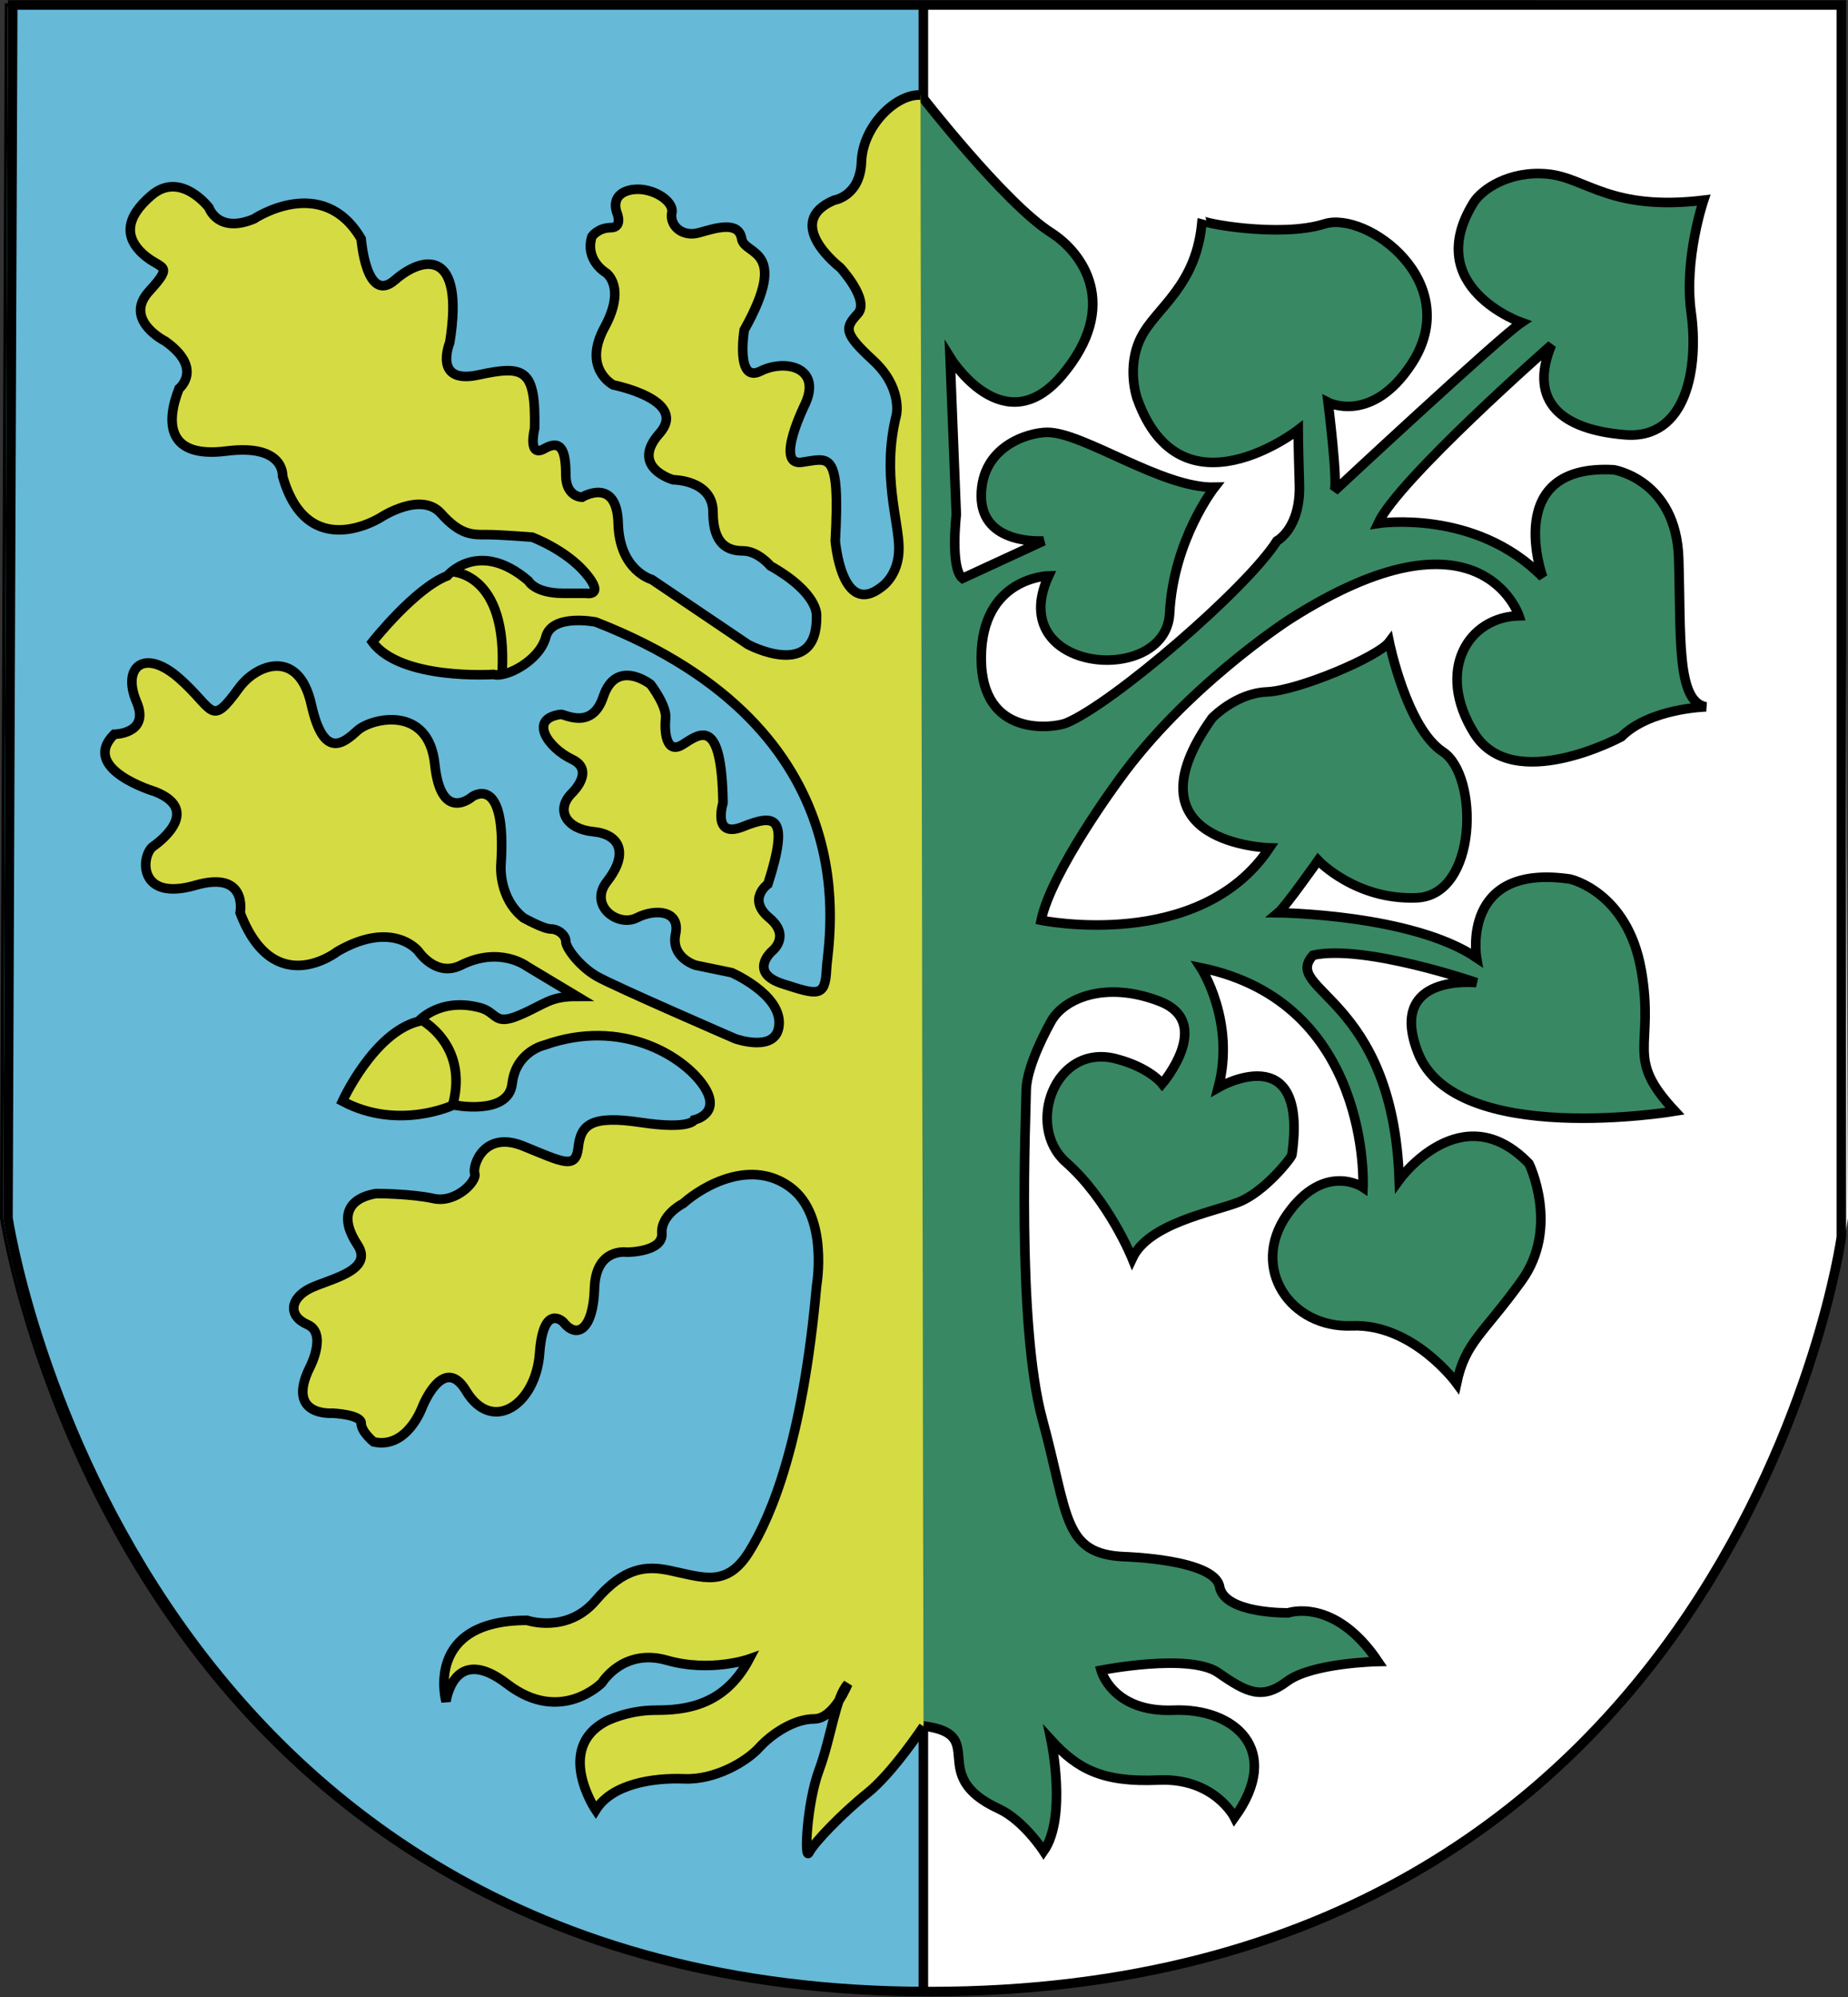 <?xml version="1.0" encoding="UTF-8" standalone="no"?>
<!-- Created with Inkscape (http://www.inkscape.org/) -->
<svg
   xmlns:dc="http://purl.org/dc/elements/1.1/"
   xmlns:cc="http://web.resource.org/cc/"
   xmlns:rdf="http://www.w3.org/1999/02/22-rdf-syntax-ns#"
   xmlns:svg="http://www.w3.org/2000/svg"
   xmlns="http://www.w3.org/2000/svg"
   xmlns:sodipodi="http://sodipodi.sourceforge.net/DTD/sodipodi-0.dtd"
   xmlns:inkscape="http://www.inkscape.org/namespaces/inkscape"
   height="627.167"
   width="580.411"
   id="svg2"
   sodipodi:version="0.32"
   inkscape:version="0.44"
   sodipodi:docbase="D:\dokumenty\kot\do wiki"
   sodipodi:docname="POL gmina Kornowac COA.svg"
   version="1.0">
  <rect width="100%" height="100%" fill="#333333" stroke="none"/>
  <defs
     id="defs4" />
  <sodipodi:namedview
     id="base"
     pagecolor="#ffffff"
     bordercolor="#666666"
     borderopacity="1.0"
     inkscape:pageopacity="0.0"
     inkscape:pageshadow="2"
     inkscape:cx="161.51298"
     inkscape:cy="321.23079"
     inkscape:zoom="0.87534592"
     inkscape:document-units="px"
     inkscape:current-layer="layer1"
     inkscape:window-width="1024"
     inkscape:window-height="682"
     inkscape:window-x="-4"
     inkscape:window-y="-4"
     showguides="true"
     inkscape:guide-bbox="true" />
  <g
     inkscape:groupmode="layer"
     inkscape:label="Warstwa 1"
     id="layer1"
     transform="translate(-9.997,-7.112)">
    <path
       style="fill:white;fill-opacity:1;fill-rule:evenodd;stroke:white;stroke-width:1px;stroke-linecap:butt;stroke-linejoin:miter;stroke-opacity:1"
       d="M 588.42,8.672 L 301.252,8.678 C 301.252,76.716 300.497,424.246 300.497,632.492 C 553.919,632.492 589.907,389.567 589.907,389.567 L 588.42,8.672 z "
       id="path3009"
       sodipodi:nodetypes="ccccc" />
    <path
       sodipodi:nodetypes="ccccc"
       id="path3007"
       d="M 11.985,8.672 L 299.152,8.678 C 299.152,76.716 299.907,424.246 299.907,632.492 C 46.486,632.492 10.497,389.567 10.497,389.567 L 11.985,8.672 z "
       style="fill:#66b9d7;fill-opacity:1;fill-rule:evenodd;stroke:black;stroke-width:1px;stroke-linecap:butt;stroke-linejoin:miter;stroke-opacity:1" />
    <path
       style="fill:none;fill-opacity:0.75;fill-rule:evenodd;stroke:black;stroke-width:3;stroke-linecap:butt;stroke-linejoin:miter;stroke-miterlimit:4;stroke-dasharray:none;stroke-opacity:1"
       d="M 13.985,8.672 L 588.319,8.684 L 588.319,395.565 C 588.319,395.565 555.329,632.492 301.907,632.492 C 48.486,632.492 12.497,389.567 12.497,389.567 L 13.985,8.672 z "
       id="path2107"
       sodipodi:nodetypes="cccscc" />
    <path
       style="fill:none;fill-opacity:0.75;fill-rule:evenodd;stroke:black;stroke-width:3;stroke-linecap:butt;stroke-linejoin:miter;stroke-miterlimit:4;stroke-dasharray:none;stroke-opacity:1"
       d="M 300,632.779 L 300,8.612"
       id="path6551" />
    <path
       style="fill:none;fill-opacity:0.75;fill-rule:evenodd;stroke:black;stroke-width:3;stroke-linecap:round;stroke-linejoin:miter;stroke-miterlimit:4;stroke-dasharray:none;stroke-opacity:1"
       d="M 245.247,527.558 C 245.247,527.558 255.391,517.712 257.181,510.551"
       id="path7438"
       sodipodi:nodetypes="cc" />
    <path
       style="fill:none;fill-opacity:0.75;fill-rule:evenodd;stroke:black;stroke-width:3;stroke-linecap:round;stroke-linejoin:miter;stroke-miterlimit:4;stroke-dasharray:none;stroke-opacity:1"
       d="M 273.591,540.685 C 273.591,540.685 276.663,537.181 277.857,531.81 C 279.05,526.44 280.542,524.993 280.542,524.993"
       id="path7440"
       sodipodi:nodetypes="csc" />
    <path
       style="fill:none;fill-opacity:0.75;fill-rule:evenodd;stroke:black;stroke-width:3;stroke-linecap:round;stroke-linejoin:miter;stroke-miterlimit:4;stroke-dasharray:none;stroke-opacity:1"
       d="M 330.027,538.379 C 330.027,538.379 335.512,549.279 340.812,554.421"
       id="path7442"
       sodipodi:nodetypes="cc" />
    <path
       style="fill:none;fill-opacity:0.75;fill-rule:evenodd;stroke:black;stroke-width:3;stroke-linecap:round;stroke-linejoin:miter;stroke-miterlimit:4;stroke-dasharray:none;stroke-opacity:1"
       d="M 343.711,515.469 C 343.711,515.469 349.63,530.784 356.492,531.679"
       id="path7444"
       sodipodi:nodetypes="cc" />
    <path
       style="fill:#388863;fill-opacity:1;fill-rule:evenodd;stroke:black;stroke-width:3;stroke-linecap:butt;stroke-linejoin:miter;stroke-miterlimit:4;stroke-dasharray:none;stroke-opacity:1"
       d="M 299.035,36.798 C 299.035,36.798 325.376,70.776 340.13,80.171 C 349.899,86.393 362.073,102.899 343.656,124.843 C 325.239,146.787 308.389,119.357 308.389,119.357 L 310.349,168.73 C 310.349,168.73 308.389,185.58 312.308,188.715 L 337.779,176.959 C 337.779,176.959 318.186,178.527 318.186,162.853 C 318.186,147.178 333.076,142.868 338.954,142.868 C 350.318,142.868 375.005,160.501 391.463,160.11 C 391.463,160.11 378.531,176.568 377.356,199.687 C 376.18,222.806 325.239,218.496 339.346,187.931 C 339.346,187.931 318.186,188.323 318.186,213.794 C 318.186,239.264 341.33,235.599 344.832,234.17 C 359.346,228.248 401.651,191.85 411.055,176.959 C 411.055,176.959 418.501,173.041 418.109,159.326 C 417.717,145.611 417.717,142.084 417.717,142.084 C 417.717,142.084 380.882,170.69 367.168,132.288 C 367.168,132.288 363.641,122.492 368.343,113.087 C 373.045,103.683 385.977,97.021 387.544,76.253 C 387.079,77.183 412.115,81.793 425.946,77.428 C 439.327,73.206 470.023,95.824 453.376,121.316 C 440.836,140.517 427.121,133.464 427.121,133.464 C 427.121,133.464 430.256,158.542 429.081,161.285 C 429.081,161.285 480.805,113.087 487.859,108.385 C 487.859,108.385 456.381,97.368 472.785,70.767 C 475.312,66.669 483.94,60.579 496.088,61.754 C 508.235,62.93 515.68,73.51 545.07,69.983 C 545.07,69.983 538.8,88.4 541.151,105.25 C 543.502,122.1 539.975,145.219 520.383,143.652 C 500.79,142.084 489.818,133.464 497.263,115.438 C 497.263,115.438 449.065,157.759 442.796,171.473 C 442.796,171.473 473.36,166.771 494.52,188.323 C 494.52,188.323 481.589,152.664 516.856,154.624 C 516.856,154.624 536.449,157.759 537.232,182.445 C 538.016,207.132 536.449,227.509 545.853,229.076 C 545.853,229.076 528.22,229.468 519.207,238.481 C 519.207,238.481 485.116,256.898 472.968,237.305 C 460.821,217.712 471.009,200.863 487.075,200.471 C 487.075,200.471 474.91,163.356 414.974,201.646 C 413.654,202.489 382.058,223.198 361.29,252.195 C 361.29,252.195 340.13,280.801 336.995,296.083 C 336.995,296.083 386.76,306.271 408.704,273.356 C 408.704,273.356 362.465,272.18 390.679,232.603 C 390.679,232.603 398.124,224.766 407.92,224.374 C 417.717,223.982 442.796,213.402 446.322,208.7 C 446.322,208.7 451.808,235.738 463.172,243.183 C 474.536,250.628 474.144,288.246 454.943,289.03 C 435.742,289.813 423.986,277.274 423.986,277.274 C 423.986,277.274 413.798,291.773 411.447,293.732 C 411.447,293.732 453.376,294.124 473.752,307.839 C 473.752,307.839 468.658,278.058 503.141,283.152 C 503.141,283.152 521.166,287.07 525.477,311.757 C 529.787,336.444 519.991,338.795 536.057,356.037 C 536.057,356.037 467.066,367.652 455.335,337.62 C 445.538,312.541 473.752,315.676 473.752,315.676 C 473.752,315.676 438.485,303.528 422.419,307.055 C 412.205,318.29 447.478,319.616 449.457,377.589 C 449.457,377.589 469.05,350.551 490.21,372.495 C 490.21,372.495 500.006,392.479 487.859,409.329 C 475.711,426.179 470.225,428.53 467.482,441.461 C 467.482,441.461 453.767,422.652 434.567,423.436 C 415.366,424.22 402.435,405.411 414.19,388.561 C 425.946,371.711 438.093,379.94 438.093,379.94 C 438.093,379.94 440.836,321.946 387.152,310.974 C 387.152,310.974 398.124,327.823 392.638,348.592 C 392.638,348.592 421.084,332.169 415.758,369.752 C 415.636,370.61 407.137,381.507 398.908,384.642 C 390.679,387.777 370.694,391.304 365.6,402.276 C 365.6,402.276 358.155,383.859 344.832,372.103 C 331.944,360.731 341.277,334.594 360.506,339.579 C 371.086,342.322 375.005,347.416 375.005,347.416 C 375.005,347.416 391.463,328.215 374.221,321.554 C 356.979,314.892 344.048,320.77 340.13,327.823 C 336.211,334.877 332.293,343.889 332.293,349.767 C 332.293,355.645 329.158,422.652 337.387,452.825 C 345.616,482.998 343.656,495.145 363.249,495.929 C 363.249,495.929 391.463,496.713 393.03,505.333 C 394.597,513.954 414.582,513.562 414.582,513.562 C 414.582,513.562 429.081,508.468 442.796,528.845 C 442.796,528.845 422.027,529.237 414.19,535.114 C 406.353,540.992 401.651,538.641 392.638,532.371 C 383.625,526.102 355.804,531.588 355.804,531.588 C 355.804,531.588 359.331,544.911 378.531,544.127 C 397.732,543.343 413.015,556.666 397.732,577.826 C 397.732,577.826 391.463,565.287 373.829,566.071 C 356.196,566.855 348.359,562.544 340.13,553.532 C 340.13,553.532 345.224,577.826 337.779,588.407 C 337.779,588.407 331.502,578.69 323.672,575.083 C 300.641,564.475 321.068,551.737 299.957,549.07"
       id="path3005"
       sodipodi:nodetypes="cssccccsscscsscsccscsscccsscssccccsccscsccccscssccccscsccccscsscccsscsscsssscsccsscscsccsc" />
    <path
       style="fill:#d5db43;fill-opacity:1;fill-rule:evenodd;stroke:black;stroke-width:3;stroke-linecap:butt;stroke-linejoin:miter;stroke-miterlimit:4;stroke-dasharray:none;stroke-opacity:1"
       d="M 300.053,549.2 C 300.053,549.2 290.338,563.842 282.501,570.112 C 274.664,576.382 265.677,585.664 264.11,588.798 C 262.542,591.933 263.326,573.516 267.245,562.936 C 271.163,552.356 272.339,540.208 276.257,535.898 C 276.257,535.898 271.947,546.87 265.677,546.87 C 259.408,546.87 252.354,551.572 248.436,555.883 C 244.517,560.193 234.721,566.071 224.924,565.679 C 215.128,565.287 202.197,567.246 197.103,575.475 C 197.103,575.475 184.172,556.274 200.238,547.654 C 200.238,547.654 206.899,544.127 215.912,544.127 C 224.924,544.127 237.464,542.951 245.301,528.061 C 245.301,528.061 233.153,532.371 219.438,528.453 C 205.724,524.534 199.062,535.506 199.062,535.506 C 199.062,535.506 186.131,548.829 169.281,535.898 C 152.431,522.967 150.08,541.384 150.08,541.384 C 150.08,541.384 143.027,515.913 175.551,515.913 C 175.551,515.913 188.09,520.224 197.103,509.644 C 206.115,499.064 213.153,498.769 220.222,500.239 C 230.941,502.469 238.247,505.725 245.301,494.361 C 252.354,482.998 262.151,459.486 266.461,410.896 C 266.461,410.896 270.38,388.953 258.232,379.94 C 246.085,370.927 231.194,379.156 224.533,385.034 C 224.533,385.034 217.479,388.561 217.871,394.439 C 218.263,400.316 206.899,400.316 206.899,400.316 C 206.899,400.316 197.103,398.749 196.711,411.68 C 196.319,424.611 191.225,427.746 186.915,422.26 C 186.915,422.26 180.645,415.991 179.469,432.057 C 178.294,448.123 164.579,457.527 156.35,443.812 C 149.294,432.052 142.635,448.906 142.635,448.906 C 142.635,448.906 137.933,462.229 127.353,459.878 C 127.353,459.878 123.434,456.743 123.434,454 C 123.434,451.257 114.421,450.866 114.421,450.866 C 114.421,450.866 99.531,452.041 107.368,436.367 C 107.368,436.367 112.854,425.787 106.584,423.044 C 100.315,420.301 101.098,414.815 107.368,411.68 C 113.02,408.854 127.745,406.194 122.259,397.965 C 116.773,389.736 118.732,383.467 128.136,381.899 C 128.136,381.899 139.108,381.899 146.162,383.467 C 153.184,385.027 159.877,377.981 159.093,375.63 C 158.309,373.278 161.836,361.915 174.375,367.009 C 186.915,372.103 190.833,374.454 191.617,367.401 C 192.401,360.347 195.535,357.212 211.21,359.564 C 226.884,361.915 228.059,358.78 228.059,358.78 C 228.059,358.78 237.072,356.821 230.802,347.808 C 224.533,338.795 205.332,326.648 181.037,335.269 C 181.037,335.269 172.024,337.228 170.849,347.416 C 169.673,357.604 152.431,354.078 152.431,354.078 C 152.431,354.078 135.19,362.307 117.556,352.902 C 117.556,352.902 127.353,331.35 141.459,327.823 C 141.459,327.823 147.948,320.214 160.66,323.513 C 166.343,324.988 164.971,329.391 173.2,325.864 C 181.429,322.337 182.604,319.986 191.225,319.986 L 175.551,310.582 C 175.551,310.582 167.024,304.069 154.782,310.19 C 146.945,314.108 141.459,305.88 141.459,305.88 C 141.459,305.88 133.622,295.691 115.989,305.88 C 115.989,305.88 96.004,321.554 85.424,293.732 C 85.424,293.732 88.024,280.276 71.318,285.111 C 53.359,290.309 54.201,275.998 57.994,272.964 C 57.994,272.964 74.452,261.992 58.778,255.722 C 58.778,255.722 34.875,248.669 45.847,237.697 C 45.847,237.697 57.222,237.593 52.9,227.509 C 48.198,216.537 55.322,210.497 66.223,220.063 C 77.39,229.863 75.918,235.754 85.032,223.198 C 90.605,215.522 103.841,210.659 107.76,228.292 C 111.679,245.926 117.948,240.44 122.259,236.521 C 126.569,232.603 144.594,228.292 146.554,247.101 C 148.513,265.91 158.309,257.29 158.309,257.29 C 158.309,257.29 169.281,249.452 167.322,278.842 C 167.322,278.842 166.538,289.03 174.375,295.299 C 174.375,295.299 180.645,298.826 182.996,298.826 C 185.347,298.826 187.698,300.785 187.698,302.745 C 187.698,304.704 192.009,310.582 197.495,313.717 C 202.981,316.851 240.99,333.309 240.99,333.309 C 240.99,333.309 254.314,338.012 254.705,328.607 C 255.097,319.203 239.815,312.541 239.815,312.541 L 228.451,310.19 C 228.451,310.19 220.614,307.839 222.181,300.394 C 223.749,292.948 215.814,292.361 210.034,295.299 C 203.991,298.372 194.793,291.393 200.629,283.936 C 207.683,274.923 204.548,269.045 196.319,268.261 C 188.09,267.478 184.172,261.6 189.658,256.114 C 189.658,256.114 197.103,249.061 189.658,245.534 C 182.212,242.007 175.731,232.815 186.131,231.427 C 187.229,231.281 195.927,236.521 199.454,225.941 C 203.573,213.584 214.344,222.023 214.344,222.023 C 214.344,222.023 219.438,228.684 219.047,232.603 C 218.655,236.521 219.047,244.358 224.533,240.832 C 230.019,237.305 236.68,232.211 237.072,259.249 C 237.072,259.249 233.545,270.613 243.342,266.694 C 253.138,262.776 258.232,262.776 251.179,284.719 C 251.179,284.719 244.517,289.422 251.571,295.299 C 258.624,301.177 252.354,305.88 252.354,305.88 C 252.354,305.88 244.909,312.541 255.881,316.068 C 266.853,319.594 269.204,320.378 269.596,311.365 C 269.988,302.353 284.486,236.521 197.103,202.43 C 197.103,202.43 183.388,199.687 181.429,207.132 C 179.469,214.577 168.889,220.063 164.971,218.888 C 164.971,218.888 135.973,220.847 126.961,208.7 C 126.961,208.7 140.284,191.85 150.472,187.931 C 150.472,187.931 160.268,176.176 175.943,189.499 C 175.943,189.499 177.902,193.417 186.915,193.417 C 195.927,193.417 193.968,193.417 193.968,193.417 C 193.968,193.417 200.238,194.593 193.968,187.148 C 187.698,179.702 177.118,175.784 177.118,175.784 C 177.118,175.784 167.322,175 163.011,175 C 158.701,175 154.782,175.392 148.513,168.339 C 142.243,161.285 129.704,169.514 129.704,169.514 C 129.704,169.514 106.584,184.405 98.747,156.583 C 98.747,156.583 99.531,146.395 81.114,148.746 C 62.697,151.097 61.913,140.125 66.223,129.153 C 66.223,129.153 74.06,122.883 61.913,114.263 C 61.913,114.263 48.59,107.601 56.819,98.589 C 65.048,89.576 60.542,92.025 54.86,86.833 C 49.289,81.743 49.113,75.626 57.603,68.416 C 66.75,60.647 75.628,72.334 75.628,72.334 C 75.628,72.334 78.371,80.563 89.735,75.861 C 89.735,75.861 111.287,61.362 123.434,82.131 C 123.434,82.131 125.002,102.899 134.014,95.062 C 143.027,87.225 155.958,85.265 151.256,114.655 C 151.256,114.655 145.77,127.978 160.268,124.843 C 174.767,121.708 178.294,122.883 177.902,141.692 C 177.902,141.692 175.551,151.097 181.037,147.962 C 186.523,144.827 187.698,149.138 187.698,156.191 C 187.698,163.244 192.792,163.244 192.792,163.244 C 192.792,163.244 203.764,156.583 204.156,171.473 C 204.548,186.364 214.736,189.107 214.736,189.107 L 244.909,209.483 C 244.909,209.483 266.853,221.239 266.461,200.471 C 266.461,200.471 267.245,193.417 251.962,184.796 C 251.962,184.796 248.044,180.094 243.342,180.094 C 238.639,180.094 233.937,178.135 233.937,167.947 C 233.937,157.759 221.398,157.759 221.398,157.759 C 221.398,157.759 207.683,153.84 217.087,143.26 C 226.492,132.68 202.589,127.978 202.589,127.978 C 202.589,127.978 192.792,122.883 199.846,109.952 C 206.899,97.021 200.238,92.711 200.238,92.711 C 200.238,92.711 193.576,88.792 195.927,81.347 C 195.927,81.347 197.886,78.604 201.805,78.604 C 205.724,78.604 203.764,73.902 203.764,73.902 C 203.764,73.902 201.413,68.416 207.683,66.848 C 213.953,65.281 221.79,69.983 221.006,73.902 C 220.222,77.82 224.141,81.739 229.627,80.171 C 235.113,78.604 242.03,76.451 242.95,82.131 C 243.804,87.404 258.232,84.874 243.733,110.736 C 243.733,110.736 240.99,127.586 248.828,123.667 C 256.665,119.749 268.028,122.492 262.934,133.855 C 262.934,133.855 253.138,153.448 261.759,152.273 C 270.38,151.097 273.906,147.962 272.339,176.959 C 272.339,176.959 274.298,201.254 286.837,191.458 C 286.837,191.458 292.323,187.931 292.323,179.311 C 292.323,170.69 286.837,156.191 291.54,137.382 C 291.54,137.382 293.499,128.761 284.094,120.141 C 274.69,111.52 275.474,109.952 279.392,105.642 C 283.311,101.331 273.906,91.143 273.906,91.143 C 273.906,91.143 255.489,77.037 271.947,69.983 C 271.947,69.983 280.176,68.808 280.568,57.836 C 280.96,46.864 291.274,36.563 299.111,36.954"
       id="path2109"
       sodipodi:nodetypes="cssscsssccscscsccssscscscscssccsccssscssssscscscccssccscccscccsssssscccssscsccsssscssscsscscscsscsccccscscssccsccssscccscscsscsccccsscscsccscsssscscsccscssccsc" />
    <path
       style="fill:none;fill-opacity:0.75;fill-rule:evenodd;stroke:black;stroke-width:3;stroke-linecap:butt;stroke-linejoin:miter;stroke-miterlimit:4;stroke-dasharray:none;stroke-opacity:1"
       d="M 151.788,186.625 C 151.788,186.625 169.512,186.625 167.694,218.436"
       id="path9216"
       sodipodi:nodetypes="cc" />
    <path
       style="fill:none;fill-opacity:0.75;fill-rule:evenodd;stroke:black;stroke-width:3;stroke-linecap:butt;stroke-linejoin:miter;stroke-miterlimit:4;stroke-dasharray:none;stroke-opacity:1"
       d="M 141.79,327.051 C 141.79,327.051 157.242,334.777 152.243,353.864"
       id="path9218" />
  </g>
</svg>
